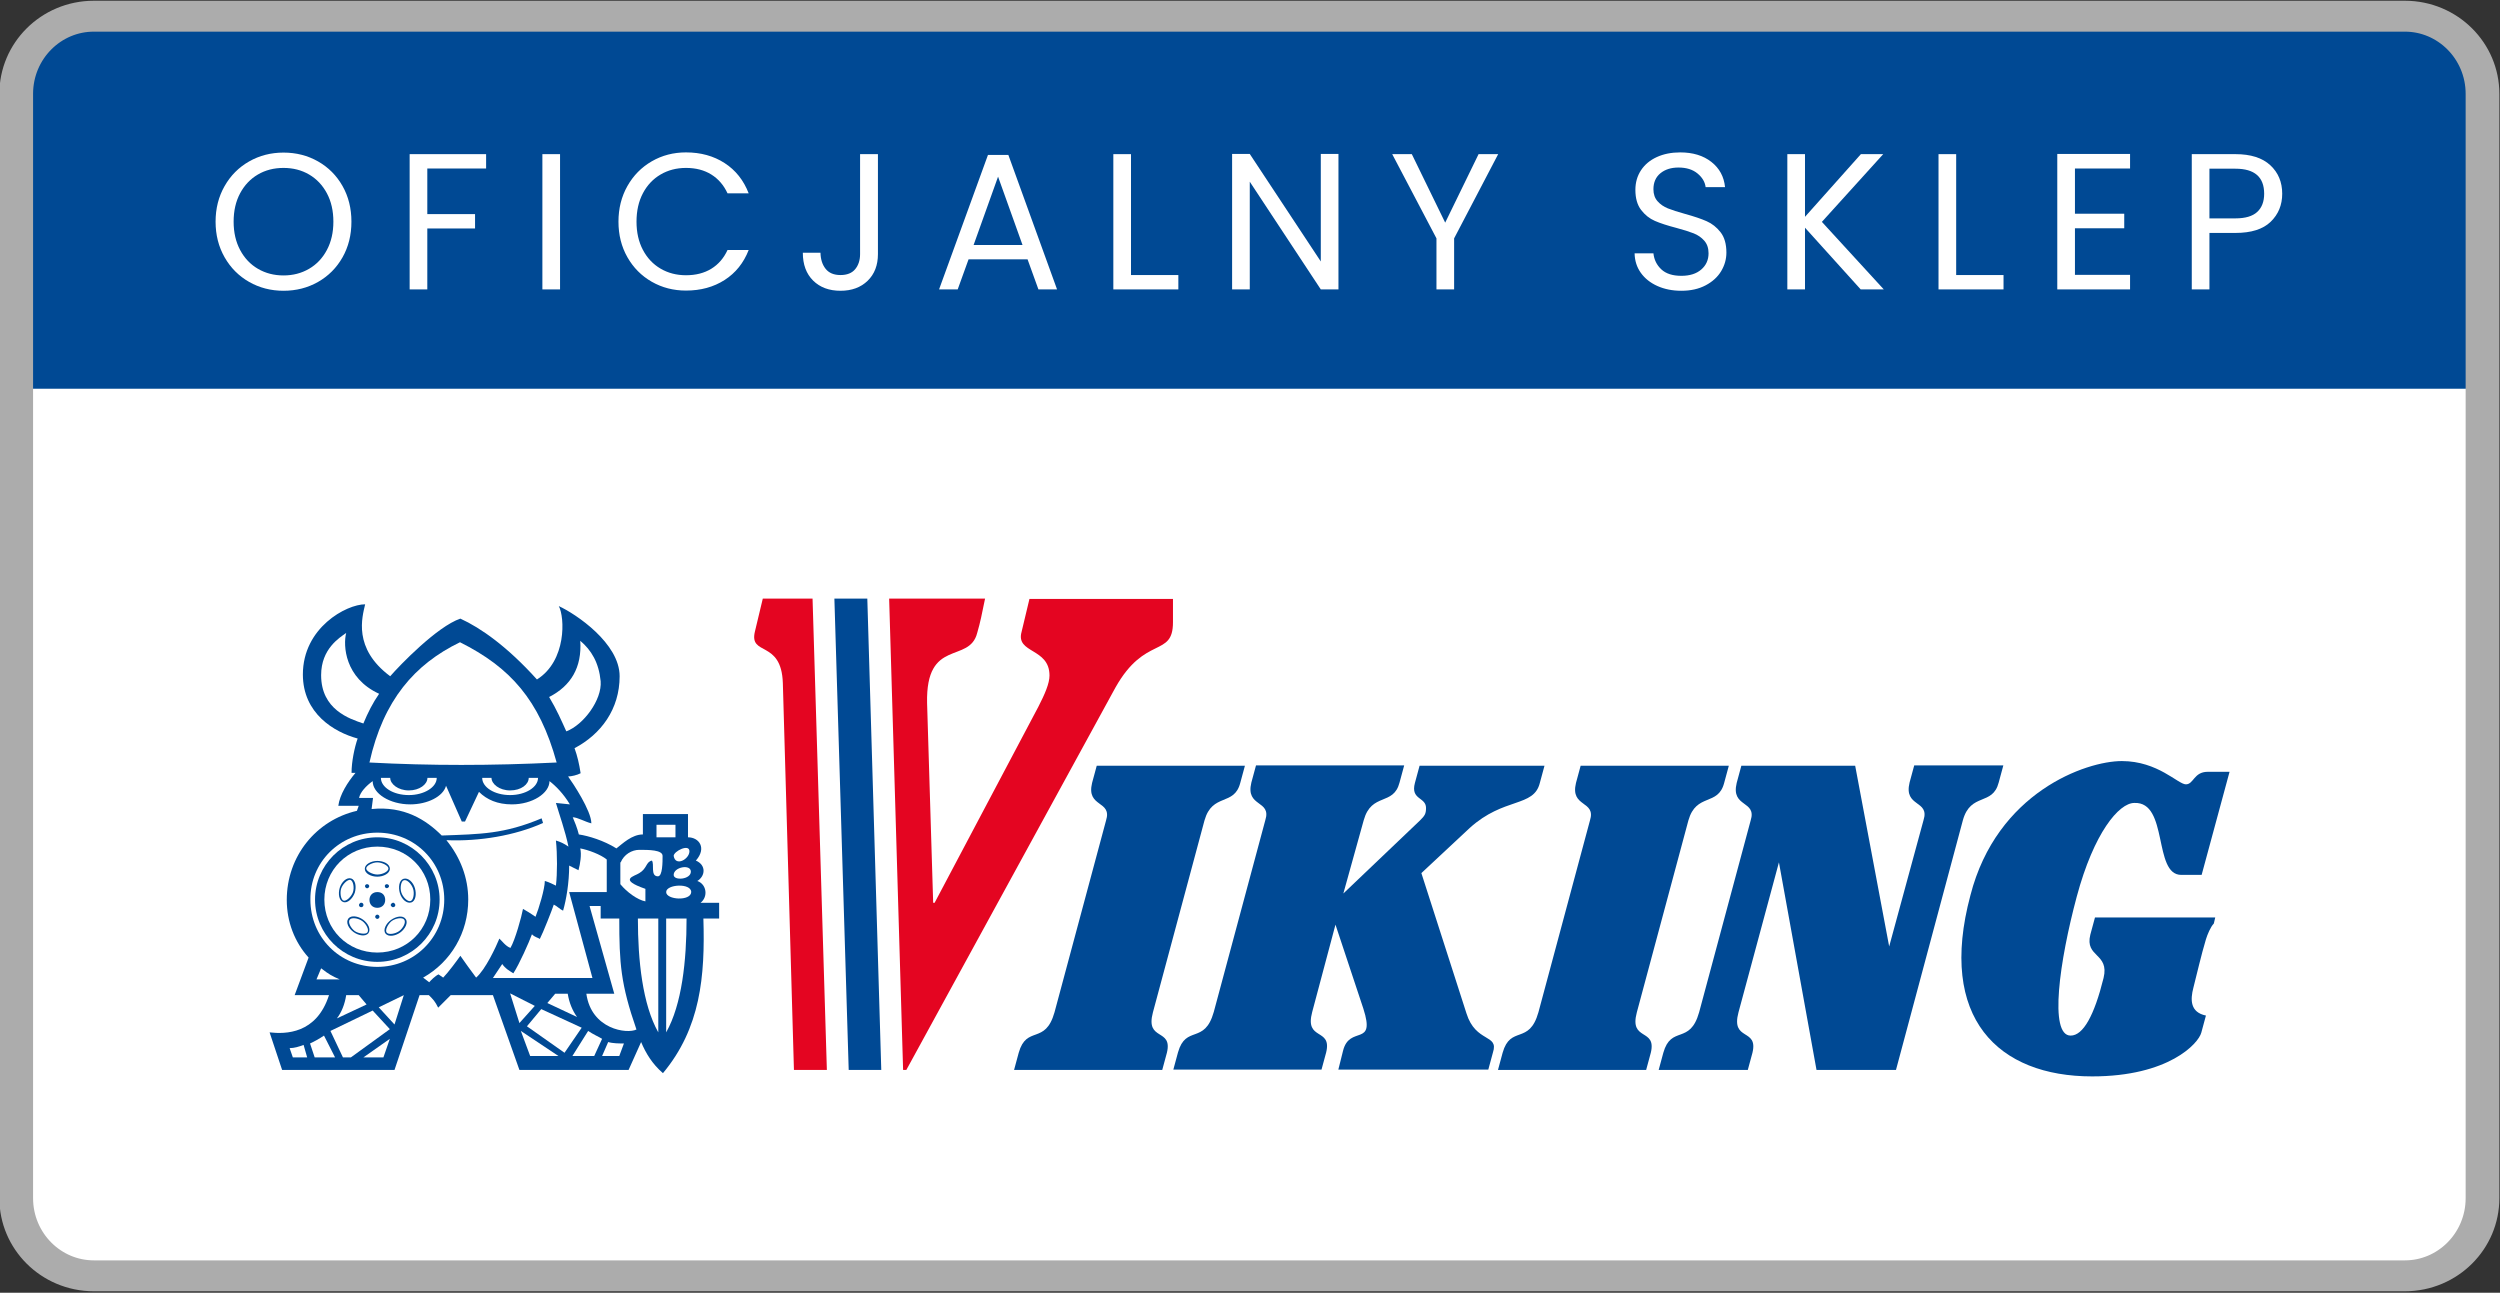 <?xml version="1.0" encoding="UTF-8" standalone="no"?>
<!DOCTYPE svg PUBLIC "-//W3C//DTD SVG 1.1//EN" "http://www.w3.org/Graphics/SVG/1.1/DTD/svg11.dtd">
<svg width="100%" height="100%" viewBox="0 0 644 333" version="1.1" xmlns="http://www.w3.org/2000/svg" xmlns:xlink="http://www.w3.org/1999/xlink" xml:space="preserve" xmlns:serif="http://www.serif.com/" style="fill-rule:evenodd;clip-rule:evenodd;stroke-linecap:round;stroke-linejoin:round;stroke-miterlimit:1.5;">
    <rect x="0" y="0" width="644" height="333" fill="#333333" stroke="none"/>
    <g transform="matrix(1,0,0,1,-1471.71,-512.643)">
        <g transform="matrix(1,0,0,1,13.686,383.474)">
            <g id="viking">
                <g transform="matrix(2.053,0,0,1.882,1353.75,70.115)">
                    <path d="M362.283,44.222C362.283,38.353 357.921,33.595 352.54,33.595L62.569,33.595C57.188,33.595 52.826,38.353 52.826,44.222L52.826,195.379C52.826,201.249 57.188,206.007 62.569,206.007L352.54,206.007C357.921,206.007 362.283,201.249 362.283,195.379L362.283,44.222Z" style="fill:white;"/>
                </g>
                <g id="Rechteck_2" transform="matrix(0.169,0,0,0.102,1462.19,231.972)">
                    <path d="M3768,0L0,0L0,2022.47C-0,2131.01 53.112,2219 118.629,2219C682.27,2219 3085.73,2219 3649.37,2219C3714.89,2219 3768,2131.01 3768,2022.47C3768,1479.72 3768,0 3768,0Z" style="fill:white;"/>
                </g>
                <g transform="matrix(1,0,0,0.767,1133.59,-1302.54)">
                    <path d="M963.854,1896.44C963.854,1890.21 961.959,1884.25 958.586,1879.85C955.213,1875.45 950.638,1872.98 945.868,1872.98C854.042,1872.98 438.289,1872.98 346.548,1872.98C336.634,1872.98 328.598,1883.46 328.598,1896.39L328.598,1997.19L963.854,1997.19L963.854,1896.44Z" style="fill:rgb(0,73,148);"/>
                </g>
                <g transform="matrix(2.083,0,0,2.083,1292.84,26.37)">
                    <path d="M114.361,85.31C112.809,85.31 111.393,84.946 110.113,84.218C108.833,83.49 107.821,82.474 107.077,81.17C106.333,79.866 105.961,78.398 105.961,76.766C105.961,75.134 106.333,73.666 107.077,72.362C107.821,71.058 108.833,70.042 110.113,69.314C111.393,68.586 112.809,68.222 114.361,68.222C115.929,68.222 117.353,68.586 118.633,69.314C119.913,70.042 120.921,71.054 121.657,72.35C122.393,73.646 122.761,75.118 122.761,76.766C122.761,78.414 122.393,79.886 121.657,81.182C120.921,82.478 119.913,83.49 118.633,84.218C117.353,84.946 115.929,85.31 114.361,85.31ZM114.361,83.414C115.529,83.414 116.581,83.142 117.517,82.598C118.453,82.054 119.189,81.278 119.725,80.27C120.261,79.262 120.529,78.094 120.529,76.766C120.529,75.422 120.261,74.25 119.725,73.25C119.189,72.25 118.457,71.478 117.529,70.934C116.601,70.39 115.545,70.118 114.361,70.118C113.177,70.118 112.121,70.39 111.193,70.934C110.265,71.478 109.533,72.25 108.997,73.25C108.461,74.25 108.193,75.422 108.193,76.766C108.193,78.094 108.461,79.262 108.997,80.27C109.533,81.278 110.269,82.054 111.205,82.598C112.141,83.142 113.193,83.414 114.361,83.414Z" style="fill:white;fill-rule:nonzero;"/>
                </g>
                <g transform="matrix(2.083,0,0,2.083,1292.84,26.37)">
                    <path d="M139.417,68.414L139.417,70.19L132.145,70.19L132.145,75.83L138.049,75.83L138.049,77.606L132.145,77.606L132.145,85.142L129.961,85.142L129.961,68.414L139.417,68.414Z" style="fill:white;fill-rule:nonzero;"/>
                </g>
                <g transform="matrix(2.083,0,0,2.083,1292.84,26.37)">
                    <rect x="146.377" y="68.414" width="2.184" height="16.728" style="fill:white;fill-rule:nonzero;"/>
                </g>
                <g transform="matrix(2.083,0,0,2.083,1292.84,26.37)">
                    <path d="M155.785,76.766C155.785,75.134 156.153,73.666 156.889,72.362C157.625,71.058 158.629,70.038 159.901,69.302C161.173,68.566 162.585,68.198 164.137,68.198C165.961,68.198 167.553,68.638 168.913,69.518C170.273,70.398 171.265,71.646 171.889,73.262L169.273,73.262C168.809,72.254 168.141,71.478 167.269,70.934C166.397,70.39 165.353,70.118 164.137,70.118C162.969,70.118 161.921,70.39 160.993,70.934C160.065,71.478 159.337,72.25 158.809,73.25C158.281,74.25 158.017,75.422 158.017,76.766C158.017,78.094 158.281,79.258 158.809,80.258C159.337,81.258 160.065,82.03 160.993,82.574C161.921,83.118 162.969,83.39 164.137,83.39C165.353,83.39 166.397,83.122 167.269,82.586C168.141,82.05 168.809,81.278 169.273,80.27L171.889,80.27C171.265,81.87 170.273,83.106 168.913,83.978C167.553,84.85 165.961,85.286 164.137,85.286C162.585,85.286 161.173,84.922 159.901,84.194C158.629,83.466 157.625,82.454 156.889,81.158C156.153,79.862 155.785,78.398 155.785,76.766Z" style="fill:white;fill-rule:nonzero;"/>
                </g>
                <g transform="matrix(2.083,0,0,2.083,1292.84,26.37)">
                    <path d="M187.873,68.414L187.873,80.774C187.873,82.15 187.449,83.25 186.601,84.074C185.753,84.898 184.633,85.31 183.241,85.31C181.833,85.31 180.705,84.89 179.857,84.05C179.009,83.21 178.585,82.062 178.585,80.606L180.769,80.606C180.785,81.422 180.997,82.086 181.405,82.598C181.813,83.11 182.425,83.366 183.241,83.366C184.057,83.366 184.665,83.122 185.065,82.634C185.465,82.146 185.665,81.526 185.665,80.774L185.665,68.414L187.873,68.414Z" style="fill:white;fill-rule:nonzero;"/>
                </g>
                <g transform="matrix(2.083,0,0,2.083,1292.84,26.37)">
                    <path d="M206.377,81.422L199.081,81.422L197.737,85.142L195.433,85.142L201.481,68.51L204.001,68.51L210.025,85.142L207.721,85.142L206.377,81.422ZM205.753,79.646L202.729,71.198L199.705,79.646L205.753,79.646Z" style="fill:white;fill-rule:nonzero;"/>
                </g>
                <g transform="matrix(2.083,0,0,2.083,1292.84,26.37)">
                    <path d="M219.169,83.366L225.025,83.366L225.025,85.142L216.985,85.142L216.985,68.414L219.169,68.414L219.169,83.366Z" style="fill:white;fill-rule:nonzero;"/>
                </g>
                <g transform="matrix(2.083,0,0,2.083,1292.84,26.37)">
                    <path d="M244.825,85.142L242.641,85.142L233.857,71.822L233.857,85.142L231.673,85.142L231.673,68.39L233.857,68.39L242.641,81.686L242.641,68.39L244.825,68.39L244.825,85.142Z" style="fill:white;fill-rule:nonzero;"/>
                </g>
                <g transform="matrix(2.083,0,0,2.083,1292.84,26.37)">
                    <path d="M264.577,68.414L259.129,78.83L259.129,85.142L256.945,85.142L256.945,78.83L251.473,68.414L253.897,68.414L258.025,76.886L262.153,68.414L264.577,68.414Z" style="fill:white;fill-rule:nonzero;"/>
                </g>
                <g transform="matrix(2.083,0,0,2.083,1292.84,26.37)">
                    <path d="M287.233,85.31C286.129,85.31 285.141,85.114 284.269,84.722C283.397,84.33 282.713,83.786 282.217,83.09C281.721,82.394 281.465,81.59 281.449,80.678L283.777,80.678C283.857,81.462 284.181,82.122 284.749,82.658C285.317,83.194 286.145,83.462 287.233,83.462C288.273,83.462 289.093,83.202 289.693,82.682C290.293,82.162 290.593,81.494 290.593,80.678C290.593,80.038 290.417,79.518 290.065,79.118C289.713,78.718 289.273,78.414 288.745,78.206C288.217,77.998 287.505,77.774 286.609,77.534C285.505,77.246 284.621,76.958 283.957,76.67C283.293,76.382 282.725,75.93 282.253,75.314C281.781,74.698 281.545,73.87 281.545,72.83C281.545,71.918 281.777,71.11 282.241,70.406C282.705,69.702 283.357,69.158 284.197,68.774C285.037,68.39 286.001,68.198 287.089,68.198C288.657,68.198 289.941,68.59 290.941,69.374C291.941,70.158 292.505,71.198 292.633,72.494L290.233,72.494C290.153,71.854 289.817,71.29 289.225,70.802C288.633,70.314 287.849,70.07 286.873,70.07C285.961,70.07 285.217,70.306 284.641,70.778C284.065,71.25 283.777,71.91 283.777,72.758C283.777,73.366 283.949,73.862 284.293,74.246C284.637,74.63 285.061,74.922 285.565,75.122C286.069,75.322 286.777,75.55 287.689,75.806C288.793,76.11 289.681,76.41 290.353,76.706C291.025,77.002 291.601,77.458 292.081,78.074C292.561,78.69 292.801,79.526 292.801,80.582C292.801,81.398 292.585,82.166 292.153,82.886C291.721,83.606 291.081,84.19 290.233,84.638C289.385,85.086 288.385,85.31 287.233,85.31Z" style="fill:white;fill-rule:nonzero;"/>
                </g>
                <g transform="matrix(2.083,0,0,2.083,1292.84,26.37)">
                    <path d="M309.409,85.142L302.521,77.51L302.521,85.142L300.337,85.142L300.337,68.414L302.521,68.414L302.521,76.166L309.433,68.414L312.193,68.414L304.609,76.79L312.265,85.142L309.409,85.142Z" style="fill:white;fill-rule:nonzero;"/>
                </g>
                <g transform="matrix(2.083,0,0,2.083,1292.84,26.37)">
                    <path d="M321.217,83.366L327.073,83.366L327.073,85.142L319.033,85.142L319.033,68.414L321.217,68.414L321.217,83.366Z" style="fill:white;fill-rule:nonzero;"/>
                </g>
                <g transform="matrix(2.083,0,0,2.083,1292.84,26.37)">
                    <path d="M335.905,70.19L335.905,75.782L342.001,75.782L342.001,77.582L335.905,77.582L335.905,83.342L342.721,83.342L342.721,85.142L333.721,85.142L333.721,68.39L342.721,68.39L342.721,70.19L335.905,70.19Z" style="fill:white;fill-rule:nonzero;"/>
                </g>
                <g transform="matrix(2.083,0,0,2.083,1292.84,26.37)">
                    <path d="M361.537,73.31C361.537,74.702 361.061,75.858 360.109,76.778C359.157,77.698 357.705,78.158 355.753,78.158L352.537,78.158L352.537,85.142L350.353,85.142L350.353,68.414L355.753,68.414C357.641,68.414 359.077,68.87 360.061,69.782C361.045,70.694 361.537,71.87 361.537,73.31ZM355.753,76.358C356.969,76.358 357.865,76.094 358.441,75.566C359.017,75.038 359.305,74.286 359.305,73.31C359.305,71.246 358.121,70.214 355.753,70.214L352.537,70.214L352.537,76.358L355.753,76.358Z" style="fill:white;fill-rule:nonzero;"/>
                </g>
                <g transform="matrix(0.922,0,0,0.922,1527.47,283.362)">
                    <path d="M137.8,0L135.6,9.2C133.9,16.2 143,11.4 143.4,23.6L146.5,131.7L155.7,131.7L151.7,0L137.8,0Z" style="fill:rgb(228,5,33);fill-rule:nonzero;"/>
                </g>
                <g transform="matrix(0.922,0,0,0.922,1527.47,283.362)">
                    <path d="M157.8,0L161.8,131.7L170.9,131.7L167,0L157.8,0Z" style="fill:rgb(0,73,148);fill-rule:nonzero;"/>
                </g>
                <g transform="matrix(0.922,0,0,0.922,1527.47,283.362)">
                    <path d="M173.1,0L177,131.7L177.9,131.7L236.3,24.9C244.6,10.1 252.4,16.6 252.4,6.6L252.4,0.1L212.3,0.1L210.1,9.3C208.4,15.4 217.9,13.7 217.9,21.5C217.9,23.7 216.6,26.7 214.8,30.2L185.8,85L185.4,85L183.7,29.2C183.3,10.9 195.5,18.3 197.7,9.6C198.6,6.5 199,4.4 199.9,0L173.1,0Z" style="fill:rgb(228,5,33);fill-rule:nonzero;"/>
                </g>
                <g transform="matrix(0.922,0,0,0.922,1527.47,283.362)">
                    <path d="M229.8,51.5C228.1,58.5 235.5,56.3 233.7,62L219.3,115.6C216.7,124.8 211.5,119.1 209.3,126.9L208,131.7L249.4,131.7L250.7,126.9C252.4,119.9 244.6,123.8 246.8,115.6L261.2,62C263.4,54.2 269.5,58.1 271.2,51.5L272.5,46.7L231.1,46.7L229.8,51.5Z" style="fill:rgb(0,73,148);fill-rule:nonzero;"/>
                </g>
                <g transform="matrix(0.922,0,0,0.922,1527.47,283.362)">
                    <path d="M297.8,91.1L305.6,114.6C309.1,125.5 301.7,119 299.9,126.4L298.6,131.6L340.5,131.6L341.8,126.8C343.5,121.6 337,124.2 334.4,115.9L321.8,76.7L335.3,64.1C344.9,55.4 353.2,58.4 354.9,51.5L356.2,46.7L321.3,46.7L320,51.5C318.7,56.3 323.1,55.4 323.1,58.5C323.1,60.2 322.7,60.7 321.4,62L300,82.4L305.7,61.9C307.9,54.1 314,58 315.7,51.4L317,46.6L275.6,46.6L274.3,51.4C272.6,58.4 280,56.2 278.2,61.9L263.8,115.5C261.2,124.7 256,119 253.8,126.8L252.5,131.6L293.9,131.6L295.2,126.8C296.9,119.8 289.1,123.7 291.3,115.5L297.8,91.1Z" style="fill:rgb(0,73,148);fill-rule:nonzero;"/>
                </g>
                <g transform="matrix(0.922,0,0,0.922,1527.47,283.362)">
                    <path d="M365,51.5C363.3,58.5 370.7,56.3 368.9,62L354.5,115.6C351.9,124.8 346.7,119.1 344.5,126.9L343.2,131.7L384.6,131.7L385.9,126.9C387.6,119.9 379.8,123.8 382,115.6L396.4,62C398.6,54.2 404.7,58.1 406.4,51.5L407.7,46.7L366.3,46.7L365,51.5Z" style="fill:rgb(0,73,148);fill-rule:nonzero;"/>
                </g>
                <g transform="matrix(0.922,0,0,0.922,1527.47,283.362)">
                    <path d="M421.7,73.7L432.2,131.7L454.4,131.7L473.1,61.9C475.3,54.1 481.4,58 483.1,51.4L484.4,46.6L459.5,46.6L458.2,51.4C456.5,58.4 463.9,56.2 462.1,61.9L452.5,97.2L443,46.7L411.2,46.7L409.9,51.5C408.2,58.5 415.6,56.3 413.8,62L399.4,115.6C396.8,124.8 391.6,119.1 389.4,126.9L388.1,131.7L413,131.7L414.3,126.9C416,119.9 408.2,123.8 410.4,115.6L421.7,73.7Z" style="fill:rgb(0,73,148);fill-rule:nonzero;"/>
                </g>
                <g transform="matrix(0.922,0,0,0.922,1527.47,283.362)">
                    <path d="M512.4,106C509.8,116.5 506.7,122.1 503.2,122.1C497.1,122.1 500.1,101.2 504.9,83.3C509.7,65.4 516.7,57.1 521,57.1C530.6,56.7 526.2,77.2 534.1,77.2L539.8,77.2L547.6,48.4L541.5,48.4C537.6,48.4 537.6,51.9 535.4,51.9C533.2,51.9 527.6,45.4 517.5,45.4C507.5,45.4 482.6,54.1 475.2,82.9C466,117.3 483,133.5 509.2,133.5C530.6,133.5 538.9,124.3 539.7,121.3L541,116.5C536.6,115.6 536.6,112.1 537.5,108.7C538.4,105.2 539.7,99.5 541,95.2C541.4,93.9 542.3,91.7 543.2,90.8L543.6,89.1L510,89.1L508.7,93.9C507.1,100.3 514.1,99 512.4,106Z" style="fill:rgb(0,73,148);fill-rule:nonzero;"/>
                </g>
                <g transform="matrix(0.922,0,0,0.922,1527.47,283.362)">
                    <path d="M24.4,59.3C13.1,61.9 4.8,71.9 4.8,84.2C4.8,90.3 7,96 10.9,100.3L7,110.8L16.6,110.8C13.1,121.7 4.4,121.7 0,121.2L3.5,131.7L34.9,131.7L41.9,110.8L44.5,110.8C45.8,112.1 46.2,112.5 47.1,114.3C48.8,112.6 49.3,112.1 50.6,110.8L62.4,110.8L69.8,131.7L100.3,131.7L103.8,123.9C105.1,127 106.9,130 109.9,132.6C120.4,120 121.7,105.6 121.2,89.4L125.6,89.4L125.6,85L120.4,85C122.6,83.3 122.1,79.8 119.5,78.9C121.7,77.6 122.1,74.5 119.1,73.2C122.2,69.7 120,66.7 116.9,66.7L116.9,60.2L104.3,60.2L104.3,65.9C101.2,65.9 98.6,68.5 96.9,69.8C93.4,67.6 89.1,66.3 86.4,65.9C86,64.2 85.1,62 84.7,61.1C86,61.1 88.2,62.4 89.9,62.8C89.9,59.3 84.7,51.5 83.4,49.7C84.3,49.7 86,49.3 86.9,48.8C86.5,46.2 86,44 85.2,41.8C92.6,37.9 97.8,30.9 97.8,21.7C97.8,12.5 85.6,4.3 80.8,2.1C82.5,5.2 83,17.4 74.7,22.6C66.4,13.4 59,8.2 53.3,5.6C46.8,7.8 36.3,18.7 33.7,21.7C23.2,13.9 25.9,5.1 26.7,1.6C21.5,1.6 9.3,8.1 9.3,21.2C9.3,32.1 18,37.3 24.6,39.1C23.7,41.7 22.9,45.6 22.9,48.7L24,48.7C21.8,51.3 19.6,54.8 19.2,57.9L24.9,57.9L24.4,59.3Z" style="fill:rgb(0,73,148);fill-rule:nonzero;"/>
                </g>
                <g transform="matrix(0.922,0,0,0.922,1527.47,283.362)">
                    <path d="M53.2,12.2C67.2,19.2 75.4,28.3 80.2,45.8C61.9,46.7 44.9,46.7 27.9,45.8C31.8,28.3 40.6,18.3 53.2,12.2Z" style="fill:white;fill-rule:nonzero;"/>
                </g>
                <g transform="matrix(0.922,0,0,0.922,1527.47,283.362)">
                    <path d="M46.7,50.1C46.7,52.7 43.2,54.9 38.9,54.9C34.5,54.9 31.1,52.7 31.1,50.1L33.7,50.1C33.7,51.8 35.9,53.6 38.9,53.6C41.9,53.6 44.1,51.9 44.1,50.1L46.7,50.1Z" style="fill:white;fill-rule:nonzero;"/>
                </g>
                <g transform="matrix(0.922,0,0,0.922,1527.47,283.362)">
                    <path d="M75,50.1C75,52.7 71.5,54.9 67.2,54.9C62.8,54.9 59.4,52.7 59.4,50.1L62,50.1C62,51.8 64.2,53.6 67.2,53.6C70.3,53.6 72.4,51.9 72.4,50.1L75,50.1Z" style="fill:white;fill-rule:nonzero;"/>
                </g>
                <g transform="matrix(0.922,0,0,0.922,1527.47,283.362)">
                    <path d="M30.1,65.4C40.6,65.4 48.8,73.7 48.8,84.1C48.8,94.6 40.5,102.9 30.1,102.9C19.6,102.9 11.4,94.6 11.4,84.1C11.3,73.7 19.6,65.4 30.1,65.4Z" style="fill:white;fill-rule:nonzero;"/>
                </g>
                <g transform="matrix(0.922,0,0,0.922,1527.47,283.362)">
                    <path d="M78.1,27.5C84.2,24.4 87.3,19.2 86.8,11.8C89.9,14.4 92,17.9 92.5,23.1C92.9,28.3 87.7,35.3 82.9,37.1C81.5,34 80.2,31 78.1,27.5Z" style="fill:white;fill-rule:nonzero;"/>
                </g>
                <g transform="matrix(0.922,0,0,0.922,1527.47,283.362)">
                    <path d="M26.2,34.9C22.3,33.6 14.4,31 14.4,21.4C14.4,14 19.6,10.9 21.4,9.6C20.5,13.1 21,22.2 30.6,26.6C28.8,29.2 27.5,31.8 26.2,34.9Z" style="fill:white;fill-rule:nonzero;"/>
                </g>
                <g transform="matrix(0.922,0,0,0.922,1527.47,283.362)">
                    <path d="M14.4,103.3C16.6,105 17.5,105.5 19.6,106.4L13.1,106.4L14.4,103.3Z" style="fill:white;fill-rule:nonzero;"/>
                </g>
                <g transform="matrix(0.922,0,0,0.922,1527.47,283.362)">
                    <path d="M28.8,115.1L33.6,120.3L22.7,128.2L20.5,128.2L17,120.8L28.8,115.1Z" style="fill:white;fill-rule:nonzero;"/>
                </g>
                <g transform="matrix(0.922,0,0,0.922,1527.47,283.362)">
                    <path d="M10.5,128.2L6.5,128.2L5.6,125.6C6.9,125.6 8.2,125.2 9.5,124.7L10.5,128.2Z" style="fill:white;fill-rule:nonzero;"/>
                </g>
                <g transform="matrix(0.922,0,0,0.922,1527.47,283.362)">
                    <path d="M12.6,128.2L11.3,124.3C12.2,123.9 13.9,123 15.2,122.1L18.3,128.2L12.6,128.2Z" style="fill:white;fill-rule:nonzero;"/>
                </g>
                <g transform="matrix(0.922,0,0,0.922,1527.47,283.362)">
                    <path d="M18.8,117.3C20.1,115.6 21,113.4 21.4,110.8L24.9,110.8L27.1,113.4L18.8,117.3Z" style="fill:white;fill-rule:nonzero;"/>
                </g>
                <g transform="matrix(0.922,0,0,0.922,1527.47,283.362)">
                    <path d="M37.5,110.8L34.9,119L30.5,114.2L37.5,110.8Z" style="fill:white;fill-rule:nonzero;"/>
                </g>
                <g transform="matrix(0.922,0,0,0.922,1527.47,283.362)">
                    <path d="M33.6,123L31.8,128.2L26.2,128.2L33.6,123Z" style="fill:white;fill-rule:nonzero;"/>
                </g>
                <g transform="matrix(0.922,0,0,0.922,1527.47,283.362)">
                    <path d="M87.2,119.9L82.4,126.9L71.9,119.5L75.9,114.7L87.2,119.9Z" style="fill:white;fill-rule:nonzero;"/>
                </g>
                <g transform="matrix(0.922,0,0,0.922,1527.47,283.362)">
                    <path d="M92.9,127.8L94.6,123.9C95.9,124.3 97.7,124.3 99,124.3L97.7,127.8L92.9,127.8Z" style="fill:white;fill-rule:nonzero;"/>
                </g>
                <g transform="matrix(0.922,0,0,0.922,1527.47,283.362)">
                    <path d="M90.7,127.8L84.6,127.8L89,120.8C90.3,121.7 92.1,122.5 92.9,123L90.7,127.8Z" style="fill:white;fill-rule:nonzero;"/>
                </g>
                <g transform="matrix(0.922,0,0,0.922,1527.47,283.362)">
                    <path d="M85.9,116.9L77.6,113L79.8,110.4L83.3,110.4C83.7,112.9 84.6,115.1 85.9,116.9Z" style="fill:white;fill-rule:nonzero;"/>
                </g>
                <g transform="matrix(0.922,0,0,0.922,1527.47,283.362)">
                    <path d="M67.2,110.3L74.1,113.8L69.8,118.6L67.2,110.3Z" style="fill:white;fill-rule:nonzero;"/>
                </g>
                <g transform="matrix(0.922,0,0,0.922,1527.47,283.362)">
                    <path d="M70.2,120.8L80.7,127.8L72.8,127.8L70.2,120.8Z" style="fill:white;fill-rule:nonzero;"/>
                </g>
                <g transform="matrix(0.922,0,0,0.922,1527.47,283.362)">
                    <path d="M110.8,89.4L116.5,89.4C116.5,101.2 115.2,113.4 110.8,121.2L110.8,89.4Z" style="fill:white;fill-rule:nonzero;"/>
                </g>
                <g transform="matrix(0.922,0,0,0.922,1527.47,283.362)">
                    <path d="M108.6,89.4L108.6,121.2C104.2,113.4 102.9,101.1 102.9,89.4L108.6,89.4Z" style="fill:white;fill-rule:nonzero;"/>
                </g>
                <g transform="matrix(0.922,0,0,0.922,1527.47,283.362)">
                    <path d="M89.4,85.9L92.5,85.9L92.5,89.4L97.7,89.4C97.7,102 98.1,107.7 102.5,120.4C99.9,121.7 89.9,120.4 88.5,110.4L96.3,110.4L89.4,85.9Z" style="fill:white;fill-rule:nonzero;"/>
                </g>
                <g transform="matrix(0.922,0,0,0.922,1527.47,283.362)">
                    <rect x="108.1" y="63.2" width="5.3" height="3.5" style="fill:white;fill-rule:nonzero;"/>
                </g>
                <g transform="matrix(0.922,0,0,0.922,1527.47,283.362)">
                    <path d="M98.1,73.7C99,71.5 101.2,70.2 103.3,70.2C105.9,70.2 109.8,70.2 109.8,71.9C109.8,73.6 109.8,77.6 108.5,77.6C106.3,77.6 107.6,74.1 106.8,73.2C105.1,73.6 105.5,75.4 103.3,76.7C102,77.6 97.2,78.4 105,81.1L105,84.6C102.8,84.2 99.8,82 98,79.8L98,73.7L98.1,73.7Z" style="fill:white;fill-rule:nonzero;"/>
                </g>
                <g transform="matrix(0.922,0,0,0.922,1527.47,283.362)">
                    <path d="M112.9,71.9C112.9,70.6 117.3,68.4 117.3,70.6C117.3,72.8 113.4,75 112.9,71.9Z" style="fill:white;fill-rule:nonzero;"/>
                </g>
                <g transform="matrix(0.922,0,0,0.922,1527.47,283.362)">
                    <path d="M112.9,77.2C112.9,75 117.7,74.1 117.7,76.3C117.7,78.5 112.9,78.9 112.9,77.2Z" style="fill:white;fill-rule:nonzero;"/>
                </g>
                <g transform="matrix(0.922,0,0,0.922,1527.47,283.362)">
                    <path d="M110.8,82C110.8,79.8 117.8,79.4 117.8,82C117.7,84.6 110.8,84.2 110.8,82Z" style="fill:white;fill-rule:nonzero;"/>
                </g>
                <g transform="matrix(0.922,0,0,0.922,1527.47,283.362)">
                    <path d="M86.8,69.8C89,70.2 92.5,71.5 94.2,72.9L94.2,82L83.7,82L90.2,106L62.4,106C63.3,104.7 64.1,103.4 65,102.1C65.9,103.4 66.7,103.8 68.1,104.7C69.8,102.1 72.5,96 73.3,93.8C74.2,94.7 75,94.7 75.5,95.1C76.4,93.4 79,86.8 79.4,85.5C80.3,85.9 81.1,86.8 82,87.2C82.9,84.1 83.7,79.4 83.7,74.6C84.6,75 85.4,75.5 86.3,75.9C86.8,74.1 87.2,71.5 86.8,69.8Z" style="fill:white;fill-rule:nonzero;"/>
                </g>
                <g transform="matrix(0.922,0,0,0.922,1527.47,283.362)">
                    <path d="M28.8,51C28.8,54.5 33.6,57.5 39.3,57.5C44.1,57.5 48.5,55.3 49.3,52.3L53.7,62.3L54.6,62.3L58.5,54C60.7,56.2 63.7,57.5 67.7,57.5C73.4,57.5 78.2,54.4 78.2,51C79.9,52.3 82.1,54.5 83.9,57.5L80,57.1C80.9,60.2 82.6,64.9 83.5,69.3C82.2,68.4 81.3,68 80,67.6C80.4,71.5 80.4,76.8 80,80.2C79.1,79.8 78.3,79.3 76.9,78.9C76.9,81.1 75.2,86.7 74.3,88.9C73,88 71.7,87.2 70.8,86.7C70.4,88.9 68.6,95.4 67.3,97.6C66,97.2 64.7,95.4 64.2,95C63.3,97.2 60.3,103.7 57.7,105.9C56.4,104.2 54.2,101.1 53.3,99.8C52.4,101.1 49.8,104.6 48.5,105.9L47.2,105C46.3,105.4 45,106.7 44.6,107.2L42.9,105.9C50.7,101.5 55.5,93.3 55.5,84.1C55.5,78 53.3,72.3 49.4,67.5C58.6,67.9 68.6,66.2 76.4,62.7L76,61.4C65.5,65.8 59,65.8 48.1,66.2C43.7,61.8 37.6,57.9 28.5,58.8L28.9,55.7L25,55.7C25.3,54.1 27,52.3 28.8,51Z" style="fill:white;fill-rule:nonzero;"/>
                </g>
                <g transform="matrix(0.922,0,0,0.922,1527.47,283.362)">
                    <path d="M30.1,66.7C20.5,66.7 12.7,74.5 12.7,84.1C12.7,93.7 20.5,101.5 30.1,101.5C39.7,101.5 47.5,93.7 47.5,84.1C47.5,74.6 39.7,66.7 30.1,66.7Z" style="fill:rgb(0,73,148);fill-rule:nonzero;"/>
                </g>
                <g transform="matrix(0.922,0,0,0.922,1527.47,283.362)">
                    <path d="M30.1,69.3C38.4,69.3 44.9,75.8 44.9,84.1C44.9,92.4 38.4,98.9 30.1,98.9C21.8,98.9 15.3,92.4 15.3,84.1C15.3,75.9 21.8,69.3 30.1,69.3Z" style="fill:white;fill-rule:nonzero;"/>
                </g>
                <g transform="matrix(0.922,0,0,0.922,1527.47,283.362)">
                    <path d="M30.1,82C28.8,82 27.9,82.9 27.9,84.2C27.9,85.5 28.8,86.4 30.1,86.4C31.4,86.4 32.3,85.5 32.3,84.2C32.3,82.8 31.4,82 30.1,82Z" style="fill:rgb(0,73,148);fill-rule:nonzero;"/>
                </g>
                <g transform="matrix(0.922,0,0,0.922,1527.47,283.362)">
                    <path d="M30.1,73.3C28.4,73.3 26.6,74.2 26.6,75.5C26.6,76.8 28.3,77.7 30.1,77.7C31.8,77.7 33.6,76.8 33.6,75.5C33.6,74.1 31.8,73.3 30.1,73.3Z" style="fill:rgb(0,73,148);fill-rule:nonzero;"/>
                </g>
                <g transform="matrix(0.922,0,0,0.922,1527.47,283.362)">
                    <path d="M30.1,73.7C31.4,73.7 33.2,74.6 33.2,75.4C33.2,76.3 31.5,77.1 30.1,77.1C28.8,77.1 27,76.2 27,75.4C27,74.6 28.8,73.7 30.1,73.7Z" style="fill:white;fill-rule:nonzero;"/>
                </g>
                <g transform="matrix(0.922,0,0,0.922,1527.47,283.362)">
                    <path d="M19.6,80.8C19.1,82.5 19.4,84.4 20.6,84.8C21.8,85.2 23.2,83.8 23.8,82.2C24.3,80.5 24,78.6 22.8,78.2C21.5,77.8 20.1,79.2 19.6,80.8Z" style="fill:rgb(0,73,148);fill-rule:nonzero;"/>
                </g>
                <g transform="matrix(0.922,0,0,0.922,1527.47,283.362)">
                    <path d="M20,81C20.4,79.8 21.8,78.4 22.6,78.6C23.4,78.9 23.7,80.8 23.3,82C22.9,83.2 21.5,84.6 20.7,84.4C19.9,84.2 19.6,82.2 20,81Z" style="fill:white;fill-rule:nonzero;"/>
                </g>
                <g transform="matrix(0.922,0,0,0.922,1527.47,283.362)">
                    <path d="M23.5,93.2C24.9,94.2 26.8,94.5 27.6,93.5C28.4,92.4 27.5,90.7 26.1,89.7C24.7,88.7 22.8,88.4 22,89.4C21.2,90.5 22.1,92.2 23.5,93.2Z" style="fill:rgb(0,73,148);fill-rule:nonzero;"/>
                </g>
                <g transform="matrix(0.922,0,0,0.922,1527.47,283.362)">
                    <path d="M23.8,92.9C22.7,92.1 21.8,90.4 22.4,89.7C22.9,89 24.8,89.3 25.9,90.1C27,90.9 27.9,92.6 27.3,93.3C26.8,93.9 24.8,93.6 23.8,92.9Z" style="fill:white;fill-rule:nonzero;"/>
                </g>
                <g transform="matrix(0.922,0,0,0.922,1527.47,283.362)">
                    <path d="M36.5,93.3C37.9,92.3 38.8,90.5 38,89.5C37.2,88.4 35.3,88.8 33.9,89.8C32.5,90.8 31.6,92.6 32.4,93.6C33.2,94.6 35.1,94.3 36.5,93.3Z" style="fill:rgb(0,73,148);fill-rule:nonzero;"/>
                </g>
                <g transform="matrix(0.922,0,0,0.922,1527.47,283.362)">
                    <path d="M36.2,92.9C35.1,93.7 33.2,94 32.7,93.3C32.2,92.6 33.1,90.9 34.1,90.1C35.2,89.3 37.1,89 37.6,89.7C38.2,90.4 37.3,92.1 36.2,92.9Z" style="fill:white;fill-rule:nonzero;"/>
                </g>
                <g transform="matrix(0.922,0,0,0.922,1527.47,283.362)">
                    <path d="M40.6,80.9C40.1,79.2 38.7,77.9 37.4,78.3C36.2,78.7 35.9,80.6 36.4,82.3C36.9,84 38.3,85.3 39.6,84.9C40.8,84.5 41.1,82.6 40.6,80.9Z" style="fill:rgb(0,73,148);fill-rule:nonzero;"/>
                </g>
                <g transform="matrix(0.922,0,0,0.922,1527.47,283.362)">
                    <path d="M40.1,81.1C40.5,82.3 40.2,84.3 39.4,84.5C38.6,84.8 37.2,83.4 36.8,82.1C36.4,80.9 36.7,78.9 37.5,78.7C38.4,78.4 39.7,79.8 40.1,81.1Z" style="fill:white;fill-rule:nonzero;"/>
                </g>
                <g transform="matrix(0.922,0,0,0.922,1527.47,283.362)">
                    <path d="M29.5,88.9C29.5,88.6 29.8,88.3 30.1,88.3C30.4,88.3 30.7,88.6 30.7,88.9C30.7,89.2 30.4,89.5 30.1,89.5C29.8,89.5 29.5,89.2 29.5,88.9Z" style="fill:rgb(0,73,148);fill-rule:nonzero;"/>
                </g>
                <g transform="matrix(0.922,0,0,0.922,1527.47,283.362)">
                    <path d="M35.1,85.8C35.2,85.5 35,85.2 34.7,85C34.4,84.9 34.1,85.1 33.9,85.4C33.7,85.7 34,86 34.3,86.2C34.7,86.3 35,86.1 35.1,85.8Z" style="fill:rgb(0,73,148);fill-rule:nonzero;"/>
                </g>
                <g transform="matrix(0.922,0,0,0.922,1527.47,283.362)">
                    <path d="M33.1,79.9C32.8,79.7 32.5,79.8 32.3,80C32.1,80.2 32.2,80.6 32.4,80.8C32.7,81 33,80.9 33.2,80.7C33.5,80.4 33.4,80.1 33.1,79.9Z" style="fill:rgb(0,73,148);fill-rule:nonzero;"/>
                </g>
                <g transform="matrix(0.922,0,0,0.922,1527.47,283.362)">
                    <path d="M26.9,79.9C26.6,80.1 26.6,80.5 26.8,80.7C27,81 27.4,81 27.6,80.8C27.9,80.6 27.9,80.2 27.7,80C27.5,79.8 27.2,79.7 26.9,79.9Z" style="fill:rgb(0,73,148);fill-rule:nonzero;"/>
                </g>
                <g transform="matrix(0.922,0,0,0.922,1527.47,283.362)">
                    <path d="M25,85.8C25.1,86.1 25.4,86.3 25.8,86.2C26.1,86.1 26.3,85.8 26.2,85.4C26.1,85.1 25.8,84.9 25.4,85C25.1,85.2 24.9,85.5 25,85.8Z" style="fill:rgb(0,73,148);fill-rule:nonzero;"/>
                </g>
                <g transform="matrix(2.053,0,0,1.882,1353.75,70.115)">
                    <path d="M362.283,44.222C362.283,38.353 357.921,33.595 352.54,33.595L62.569,33.595C57.188,33.595 52.826,38.353 52.826,44.222L52.826,195.379C52.826,201.249 57.188,206.007 62.569,206.007L352.54,206.007C357.921,206.007 362.283,201.249 362.283,195.379L362.283,44.222Z" style="fill:none;stroke:rgb(172,172,172);stroke-width:4.23px;"/>
                </g>
            </g>
        </g>
    </g>
</svg>
